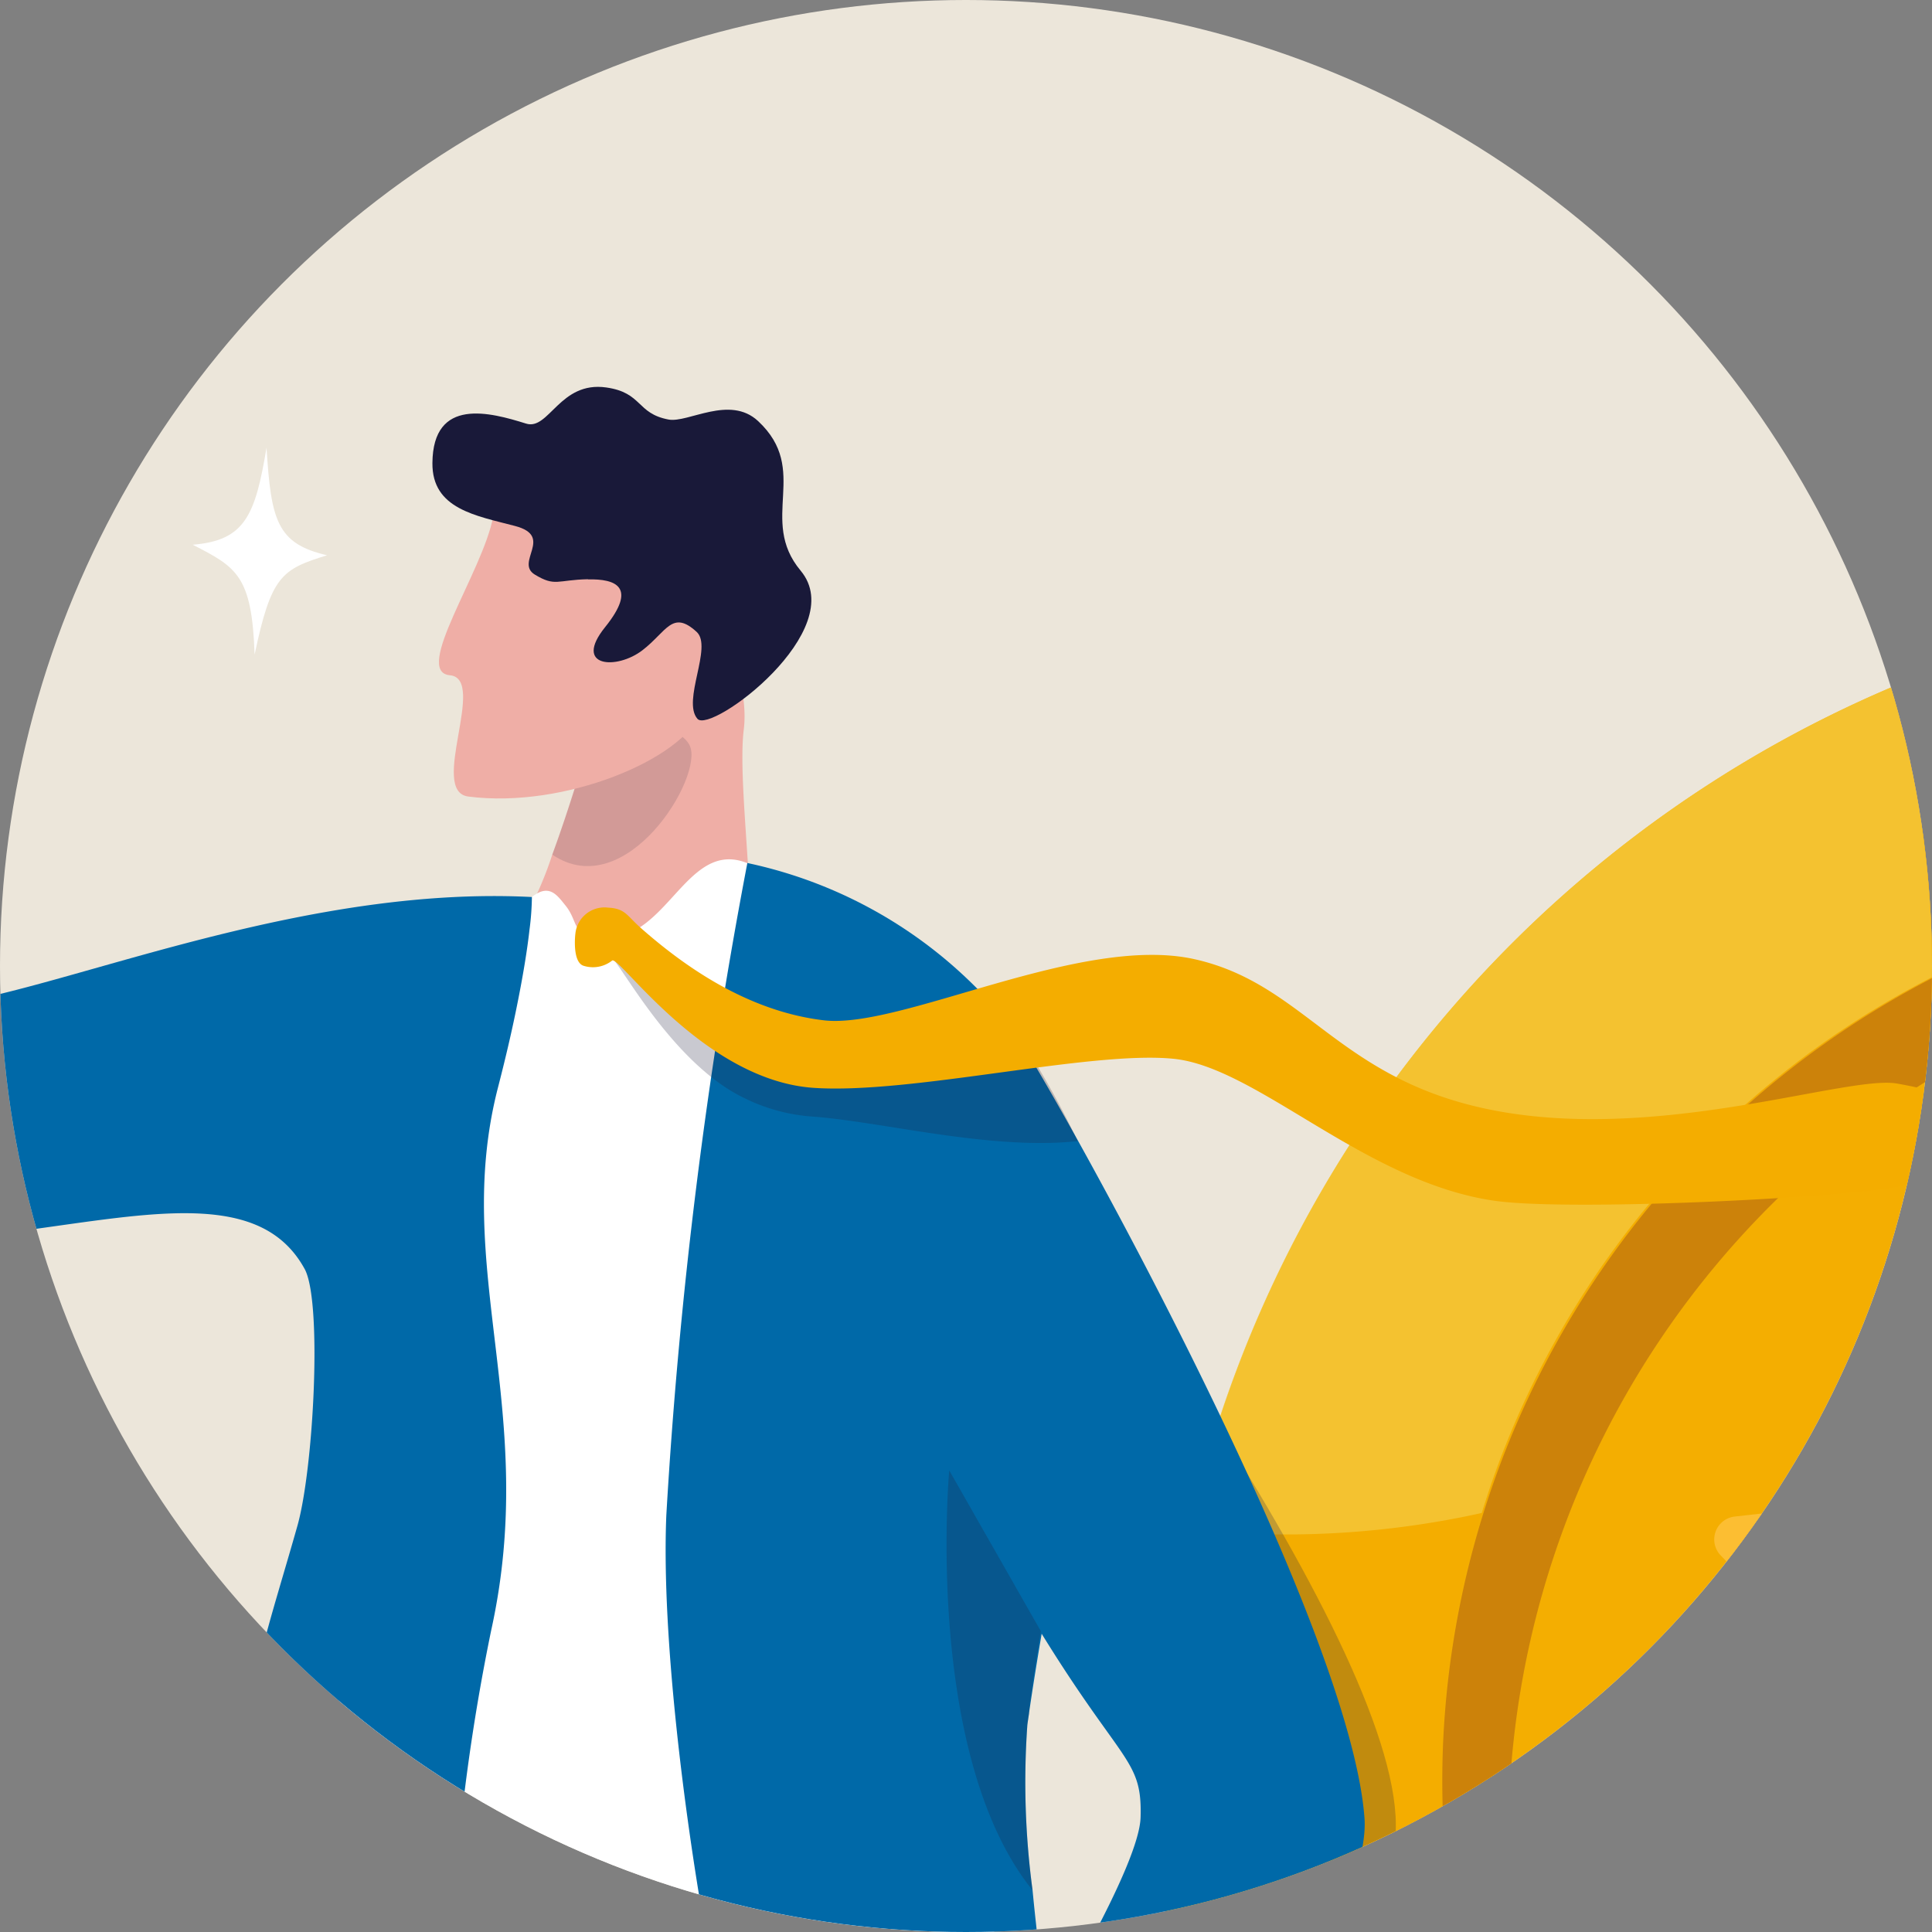 <svg xmlns="http://www.w3.org/2000/svg" xmlns:xlink="http://www.w3.org/1999/xlink" width="93" height="93" viewBox="0 0 93 93">
  <rect x="0" y="0" width="93" height="93" fill="#808080" stroke="none"/>
  <defs>
    <clipPath id="clip-path">
      <circle id="Ellipse_16" data-name="Ellipse 16" cx="46.5" cy="46.5" r="46.5" transform="translate(6699 6972)" fill="#fff" stroke="#707070" stroke-width="1"/>
    </clipPath>
    <clipPath id="clip-path-2">
      <rect id="Rectangle_835" data-name="Rectangle 835" width="460" height="185" transform="translate(228 869)" fill="#ece6da"/>
    </clipPath>
    <clipPath id="clip-path-3">
      <rect id="Rectangle_834" data-name="Rectangle 834" width="340.829" height="265.655" fill="none"/>
    </clipPath>
    <clipPath id="clip-path-5">
      <rect id="Rectangle_810" data-name="Rectangle 810" width="27.835" height="12.387" fill="none"/>
    </clipPath>
    <clipPath id="clip-path-6">
      <rect id="Rectangle_811" data-name="Rectangle 811" width="29.337" height="15.19" fill="none"/>
    </clipPath>
    <clipPath id="clip-path-7">
      <rect id="Rectangle_812" data-name="Rectangle 812" width="45.583" height="44.345" fill="none"/>
    </clipPath>
    <clipPath id="clip-path-8">
      <rect id="Rectangle_813" data-name="Rectangle 813" width="86.565" height="84.687" fill="none"/>
    </clipPath>
    <clipPath id="clip-path-9">
      <rect id="Rectangle_814" data-name="Rectangle 814" width="36.551" height="12.106" fill="none"/>
    </clipPath>
    <clipPath id="clip-path-10">
      <rect id="Rectangle_815" data-name="Rectangle 815" width="75.856" height="73.986" fill="none"/>
    </clipPath>
    <clipPath id="clip-path-11">
      <rect id="Rectangle_816" data-name="Rectangle 816" width="9.571" height="20.41" fill="none"/>
    </clipPath>
    <clipPath id="clip-path-12">
      <rect id="Rectangle_817" data-name="Rectangle 817" width="340.829" height="7.745" fill="none"/>
    </clipPath>
    <clipPath id="clip-path-13">
      <rect id="Rectangle_818" data-name="Rectangle 818" width="38.34" height="14.693" fill="none"/>
    </clipPath>
    <clipPath id="clip-path-14">
      <rect id="Rectangle_819" data-name="Rectangle 819" width="10.251" height="37.644" fill="none"/>
    </clipPath>
    <clipPath id="clip-path-15">
      <rect id="Rectangle_820" data-name="Rectangle 820" width="6.702" height="7.037" fill="none"/>
    </clipPath>
    <clipPath id="clip-path-16">
      <rect id="Rectangle_821" data-name="Rectangle 821" width="0.096" height="0.077" fill="none"/>
    </clipPath>
    <clipPath id="clip-path-17">
      <rect id="Rectangle_822" data-name="Rectangle 822" width="3.697" height="13.502" fill="none"/>
    </clipPath>
    <clipPath id="clip-path-18">
      <rect id="Rectangle_823" data-name="Rectangle 823" width="15.258" height="11.499" fill="none"/>
    </clipPath>
    <clipPath id="clip-path-19">
      <rect id="Rectangle_824" data-name="Rectangle 824" width="4.546" height="20.215" fill="none"/>
    </clipPath>
    <clipPath id="clip-path-20">
      <rect id="Rectangle_825" data-name="Rectangle 825" width="10.42" height="19.38" fill="none"/>
    </clipPath>
    <clipPath id="clip-path-21">
      <rect id="Rectangle_826" data-name="Rectangle 826" width="23.286" height="10.521" fill="none"/>
    </clipPath>
    <clipPath id="clip-path-22">
      <rect id="Rectangle_827" data-name="Rectangle 827" width="14.542" height="34.654" fill="none"/>
    </clipPath>
    <clipPath id="clip-path-23">
      <rect id="Rectangle_828" data-name="Rectangle 828" width="21.148" height="16.195" fill="none"/>
    </clipPath>
    <clipPath id="clip-path-24">
      <path id="Path_1130" data-name="Path 1130" d="M1216.221,727.7a.55.55,0,0,0-.159.816,7.485,7.485,0,0,1,1.2,2.02l1.887,1.137,2.031-.748-1-1.5s-2.184-1.78-3.586-1.78a1.3,1.3,0,0,0-.373.05" transform="translate(-1215.946 -727.647)" fill="none"/>
    </clipPath>
    <linearGradient id="linear-gradient" x1="-34.936" y1="26.713" x2="-34.907" y2="26.713" gradientUnits="objectBoundingBox">
      <stop offset="0" stop-color="#efaea6"/>
      <stop offset="0.142" stop-color="#edafa6"/>
      <stop offset="0.166" stop-color="#ebb1a7"/>
      <stop offset="0.244" stop-color="#e4a19a"/>
      <stop offset="0.297" stop-color="#df9490"/>
      <stop offset="1" stop-color="#df9490"/>
    </linearGradient>
    <clipPath id="clip-path-26">
      <rect id="Rectangle_831" data-name="Rectangle 831" width="6.767" height="15.802" fill="none"/>
    </clipPath>
    <clipPath id="clip-path-27">
      <rect id="Rectangle_832" data-name="Rectangle 832" width="14.254" height="6.556" fill="none"/>
    </clipPath>
  </defs>
  <g id="Mask_Group_16" data-name="Mask Group 16" transform="translate(-6699 -6972)" clip-path="url(#clip-path)">
    <g id="Group_1197" data-name="Group 1197" transform="translate(6353 6057)">
      <rect id="Rectangle_809" data-name="Rectangle 809" width="460" height="185" transform="translate(228 869)" fill="#ece6da"/>
      <g id="Mask_Group_15" data-name="Mask Group 15" clip-path="url(#clip-path-2)">
        <g id="Group_1196" data-name="Group 1196" transform="translate(299 881.806)">
          <g id="Group_1195" data-name="Group 1195" clip-path="url(#clip-path-3)">
            <g id="Group_1184" data-name="Group 1184" transform="translate(0 0)">
              <g id="Group_1183" data-name="Group 1183" clip-path="url(#clip-path-3)">
                <path id="Path_1071" data-name="Path 1071" d="M728.813,439.045a50.207,50.207,0,1,1-48.565-51.8,50.207,50.207,0,0,1,48.565,51.8" transform="translate(-517.619 -318.945)" fill="#f4ad00"/>
                <path id="Path_1072" data-name="Path 1072" d="M630.107,961.774q-.13.664-.319,1.407c-3.98,15.573-27.324,55.687-33.571,57.2-2.413.586-3.453-.432-4.151-2.1-.433-1.031-.734-2.309-1.148-3.611-.707-2.218-1.743-4.5-4.311-5.747-1.675-.81-6.312-.7-10.575-.76a47.122,47.122,0,0,1-5.091-.279h0c-2.644-.345-4.115-1.116-2.688-2.882,3.771-4.667,24.769-31.684,34.219-48.661,1.01-1.814,1.887-3.513,2.6-5.059,0,0,27.837-3.9,25.039,10.493" transform="translate(-467.595 -783.148)" fill="#c62020"/>
                <path id="Path_1073" data-name="Path 1073" d="M626.568,971.339c-.484,2.331-7.8,15.174-15.059,26.424-5.965,9.25-13.889,20.639-20.32,26.756a47.018,47.018,0,0,1-5.092-.279c4.97-3.662,12.8-13.582,22.19-28.123,8.361-12.952,14.347-24,14.689-25.461Z" transform="translate(-482.754 -799.504)" fill="#fff"/>
                <path id="Path_1074" data-name="Path 1074" d="M735.431,996.6c-1.267,3.937-6.648,16.108-14.178,29.725-10.12,18.3-16.741,25.822-20.707,28.855-.433-1.031-.733-2.31-1.148-3.612,4.818-4.3,11.317-13.655,18.6-26.817,7.1-12.846,12.654-25.187,13.931-29.156Z" transform="translate(-576.077 -820.05)" fill="#fff"/>
                <path id="Path_1075" data-name="Path 1075" d="M989.548,989.1h0a47.253,47.253,0,0,1-5.084.4c-4.26.165-8.9.161-10.555,1.01-2.538,1.3-3.52,3.612-4.173,5.846-.384,1.312-.655,2.6-1.063,3.638-.658,1.686-1.675,2.728-4.1,2.2-5.979-1.3-28.274-37.2-34.154-54a33.518,33.518,0,0,1-1.114-3.793c-3.139-14.326,24.782-11.082,24.782-11.082,1.1,2.255,2.578,4.839,4.31,7.626,10.414,16.761,30.087,40.864,33.77,45.209,1.468,1.731.016,2.536-2.619,2.945" transform="translate(-765.242 -768.495)" fill="#c62020"/>
                <path id="Path_1076" data-name="Path 1076" d="M1035.551,953.048c.539,2.319,8.158,14.985,15.68,26.061,6.183,9.106,14.373,20.3,20.947,26.267a47.045,47.045,0,0,0,5.084-.4c-5.055-3.543-13.12-13.275-22.85-27.59-8.665-12.751-14.911-23.657-15.287-25.106Z" transform="translate(-852.957 -784.368)" fill="#fff"/>
                <path id="Path_1077" data-name="Path 1077" d="M948.072,980.4c1.36,3.906,7.027,15.946,14.877,29.382,10.551,18.059,17.347,25.419,21.384,28.357.408-1.041.678-2.327,1.062-3.638-4.919-4.186-11.637-13.383-19.225-26.369-7.4-12.674-13.246-24.88-14.617-28.818Z" transform="translate(-780.903 -806.635)" fill="#fff"/>
                <g id="Group_1128" data-name="Group 1128" transform="translate(134.874 167.65)" opacity="0.24">
                  <g id="Group_1127" data-name="Group 1127">
                    <g id="Group_1126" data-name="Group 1126" clip-path="url(#clip-path-5)">
                      <path id="Path_1078" data-name="Path 1078" d="M792.554,961.774q-.13.664-.32,1.407a32.671,32.671,0,0,1-4.059-.224c-1.143-.124-2.394-.3-3.716-.517a81.508,81.508,0,0,1-12.551-3.128c-1.168-.4-2.309-.826-3.405-1.281a39.556,39.556,0,0,1-3.586-1.69c1.01-1.814,1.887-3.513,2.6-5.059,0,0,27.838-3.9,25.039,10.493" transform="translate(-764.917 -950.798)" fill="#191930"/>
                    </g>
                  </g>
                </g>
                <g id="Group_1131" data-name="Group 1131" transform="translate(163.816 164.513)" opacity="0.24">
                  <g id="Group_1130" data-name="Group 1130">
                    <g id="Group_1129" data-name="Group 1129" clip-path="url(#clip-path-6)">
                      <path id="Path_1079" data-name="Path 1079" d="M958.4,940.948c-1.125.452-2.432.917-3.862,1.382-1.115.365-2.305.729-3.542,1.09-4.1,1.2-8.71,2.34-12.774,3.241-1.279.284-2.5.542-3.641.772-1.582.318-3,.577-4.16.763a33.518,33.518,0,0,1-1.114-3.793c-3.139-14.326,24.782-11.082,24.782-11.082,1.1,2.255,2.578,4.839,4.31,7.626" transform="translate(-929.059 -933.007)" fill="#191930"/>
                    </g>
                  </g>
                </g>
                <path id="Path_1080" data-name="Path 1080" d="M642.665,349.9a58.023,58.023,0,0,0-12.731.988q-2.366.449-4.662,1.09a57.876,57.876,0,0,0,27.512,112.372,57.23,57.23,0,0,0,9.231-2.774A57.869,57.869,0,0,0,642.665,349.9m-37.319,83.22-.011-.014a43.1,43.1,0,0,1-8.245-19.273c0-.026-.007-.052-.012-.078a43.637,43.637,0,0,1,1.383-19.54c.044-.144.088-.287.135-.43q.081-.251.163-.5a.006.006,0,0,0,0,0c.049-.146.1-.292.148-.438.02-.058.04-.116.061-.173.046-.132.092-.265.139-.4.061-.166.121-.332.184-.5.113-.307.233-.612.354-.915.023-.06.047-.119.072-.177.042-.106.086-.213.129-.318.017-.04.034-.079.05-.119.055-.13.11-.26.166-.388.076-.178.153-.355.233-.531.071-.159.142-.318.216-.477.085-.186.173-.371.262-.557.063-.131.127-.262.191-.395a0,0,0,0,0,0,0c.077-.158.156-.315.235-.471s.158-.311.24-.467c.159-.3.321-.606.486-.905.026-.048.053-.1.08-.144.147-.263.3-.525.448-.785q.134-.231.273-.458c.083-.138.166-.276.251-.413l.015-.025q.138-.222.277-.442c.094-.148.188-.294.283-.439s.191-.292.288-.437.184-.273.277-.409q.4-.585.822-1.155c.063-.086.126-.171.19-.256q.267-.359.543-.713c.106-.137.214-.273.322-.408.083-.1.167-.208.252-.311.019-.024.039-.048.059-.071.045-.056.089-.11.135-.164.091-.112.184-.222.277-.333s.181-.214.273-.321q.169-.2.341-.392c.089-.1.178-.2.268-.3.046-.053.092-.1.141-.156q.437-.485.893-.955c.06-.062.12-.126.181-.188l.03-.031c.086-.089.174-.178.261-.266s.152-.151.227-.226c.061-.061.123-.121.184-.182s.152-.148.227-.221l.188-.181q.48-.459.974-.9c.074-.068.15-.134.225-.2.18-.16.364-.319.546-.476l.166-.141q.17-.145.345-.289c.1-.087.207-.172.313-.257l.343-.277c.079-.062.156-.125.235-.185.109-.087.219-.172.33-.258.13-.1.259-.2.39-.3.1-.076.2-.153.305-.228.34-.252.685-.5,1.033-.741.118-.082.234-.162.352-.242s.256-.175.384-.26l.349-.23c.07-.045.139-.091.21-.136.365-.236.736-.466,1.109-.69.092-.056.182-.11.275-.164s.183-.109.275-.161c.063-.038.128-.075.193-.111.119-.069.239-.139.36-.205s.266-.149.4-.223.293-.16.441-.239a.1.1,0,0,0,.018-.01c.148-.079.3-.156.446-.234.13-.067.259-.134.388-.2.1-.049.19-.1.287-.143q.289-.145.579-.283l.273-.129c.3-.142.6-.28.9-.412q.206-.092.413-.18.4-.172.8-.333l.252-.1.3-.117.277-.107c.209-.08.418-.158.629-.234l.3-.11c.1-.036.2-.071.3-.107l.306-.1q.7-.238,1.409-.449l-.4.125q-.405.126-.805.261l-.4.137-.4.142-.392.141-.008,0c-.211.079-.423.158-.633.24q-1.056.406-2.083.869l-.381.173a42.823,42.823,0,0,0-4.773,2.575l-.353.222c-.117.074-.234.15-.35.226-.232.151-.462.3-.692.46-.114.078-.23.156-.343.235q-.341.238-.679.48c-.112.081-.224.162-.335.244q-.335.246-.664.5c-.109.083-.216.167-.324.251s-.22.172-.33.26-.215.173-.323.26q-1.043.847-2.031,1.76-.111.1-.223.206l-.237.225c-.1.095-.2.191-.3.287s-.188.182-.282.274l-.03.029-.253.253-.041.042q-.138.139-.275.28c-.1.1-.193.2-.288.3l-.223.234c-.035.037-.07.074-.1.112l-.241.26c-.139.15-.278.3-.414.456-.077.086-.155.173-.231.26-.062.07-.124.14-.185.212s-.15.172-.224.259c-.056.065-.113.131-.168.2-.086.1-.17.2-.255.3q-.164.194-.322.392l-.22.274c-.065.08-.128.161-.191.242s-.115.145-.171.219-.126.161-.186.242c-.075.1-.148.194-.221.292s-.142.188-.211.283c-.106.142-.21.287-.313.431-.073.1-.145.2-.216.3-.043.06-.085.119-.127.18q-.359.513-.7,1.038c-.072.109-.144.219-.214.33-.09.138-.178.278-.265.417-.053.085-.107.172-.159.258q-.695,1.127-1.321,2.3c-.049.092-.1.184-.147.278-.058.11-.115.22-.172.331q-.71,1.381-1.321,2.821c-.039.091-.078.184-.116.275-.134.323-.266.647-.391.974-.039.1-.079.2-.117.3-.018.047-.036.095-.053.142-.034.09-.068.181-.1.271s-.069.189-.1.284c-.048.133-.1.267-.142.4q-.289.832-.546,1.678c-.028.1-.057.19-.085.286s-.057.192-.084.289-.057.2-.085.3-.056.2-.083.3c-.037.138-.074.276-.11.414q-.21.807-.39,1.625c-.024.105-.047.21-.068.315-.016.073-.032.146-.045.219-.025.121-.051.243-.074.365-.022.105-.042.212-.062.318s-.04.215-.059.323-.041.23-.062.346q-.073.418-.136.839c-.019.125-.037.25-.055.375-.007.044-.013.088-.019.132-.031.218-.06.436-.088.655-.038.313-.074.627-.107.942-.013.126-.025.253-.037.379L597,402.7c-.01.108-.019.216-.028.323-.005.055-.009.11-.014.164-.008.095-.015.188-.022.283,0,.037-.006.074-.008.112-.008.1-.014.2-.021.3s-.012.2-.017.3-.014.223-.019.336c-.008.134-.013.268-.019.4s-.011.269-.015.4q-.018.565-.022,1.127v0c0,.113,0,.223,0,.335,0,.278,0,.554.007.83,0,.106.006.211.009.317,0,.086,0,.171.008.256,0,.121.008.243.014.364,0,.053,0,.106.006.159q.01.234.025.468c0,.028,0,.055,0,.084.008.14.017.282.027.422,0,.061.008.122.012.182.007.1.014.194.023.292s.017.218.027.327.016.193.027.291q.007.091.018.183c.011.123.024.247.037.37.008.073.016.144.025.215.013.128.028.256.044.383l.019.153c.012.105.026.21.041.314s.026.2.04.3.03.216.047.324c.008.059.017.118.026.176.016.107.033.213.05.319.018.122.038.245.06.367.008.054.017.108.027.162.017.107.036.212.056.319s.033.188.051.284c.008.042.016.084.024.125.027.147.056.292.085.437s.064.316.1.473c.022.1.044.206.068.309s.039.184.061.277q.238,1.052.53,2.087.048.174.1.349t.094.325c.045.152.092.3.139.455.012.039.025.079.037.118q.055.178.114.356c.03.1.062.191.094.286.039.119.078.236.12.354q.085.252.175.5t.189.519a.133.133,0,0,0,.007.021q.079.216.162.431l.056.146c.056.147.115.295.173.441,0,.006.005.013.007.019q.092.23.187.459c.012.03.024.059.038.089.061.149.124.3.187.443.006.015.013.03.02.045.06.141.121.28.183.42l.051.112c.059.133.119.266.18.4.015.033.029.066.045.1.055.119.111.237.167.355.023.05.046.1.071.15.075.156.15.312.226.467s.165.331.249.5c.07.139.141.277.214.414.118.226.239.452.362.676.068.125.138.25.207.375q.719,1.286,1.523,2.517l.156.237c.059.09.119.179.18.268.031.047.063.094.095.141.066.1.133.2.2.292.038.054.075.109.115.164q.121.175.246.349c.005.008.011.016.017.024.073.1.149.208.224.312.062.084.122.168.185.251.079.109.16.217.242.325s.163.218.247.325.154.2.232.3c.1.124.192.245.291.367.08.1.163.2.246.3s.148.182.223.272c.028.035.056.07.087.1.088.107.177.213.267.319.007.007.012.015.02.022q.157.186.316.369.692.8,1.424,1.558.392.407.791.8.189.187.381.372-.523-.618-1.026-1.257c-.063-.081-.127-.162-.19-.244q-.132-.168-.261-.34c-.132-.173-.262-.348-.392-.524l-.208-.286a.155.155,0,0,1-.013-.018q-.139-.193-.275-.386c-.065-.091-.13-.184-.193-.276-.047-.067-.094-.135-.139-.2-.073-.106-.144-.212-.217-.318s-.145-.216-.216-.325l-.071-.107c-.082-.124-.163-.251-.243-.377s-.171-.266-.252-.4-.175-.281-.261-.421-.168-.277-.25-.415q-.249-.416-.485-.839c-.063-.113-.126-.224-.188-.337s-.141-.256-.21-.386c-.118-.219-.234-.439-.348-.66-.052-.1-.1-.2-.153-.3-.06-.118-.119-.236-.177-.354-.038-.076-.076-.153-.112-.228-.06-.124-.121-.248-.179-.372-.052-.108-.1-.217-.153-.325q-.125-.267-.245-.535c-.06-.133-.119-.266-.178-.4q-.389-.894-.741-1.808c-.026-.069-.052-.137-.077-.206-.056-.15-.112-.3-.167-.45-.043-.121-.088-.242-.13-.364l-.084-.238c-.031-.088-.061-.177-.091-.265q-.175-.512-.336-1.03c-.042-.132-.082-.264-.123-.4q-.052-.174-.1-.352c-.045-.154-.089-.306-.132-.46-.032-.114-.064-.229-.1-.343l-.057-.215c-.035-.132-.069-.265-.1-.4-.038-.149-.076-.3-.112-.448,0-.015-.008-.031-.011-.047-.039-.156-.076-.313-.111-.47s-.072-.313-.106-.469c0-.007,0-.014-.005-.022-.035-.16-.07-.321-.1-.482-.029-.137-.057-.275-.083-.412q-.058-.293-.111-.586c-.029-.159-.056-.317-.084-.476s-.052-.311-.077-.466l-.006-.035q-.028-.174-.053-.347-.047-.32-.091-.642c-.021-.156-.041-.313-.061-.47-.011-.089-.021-.178-.031-.267s-.025-.21-.036-.315c0-.015,0-.028,0-.042-.033-.3-.062-.6-.087-.9q-.046-.526-.079-1.056-.031-.5-.05-1a.034.034,0,0,0,0-.011q-.019-.505-.027-1.013t0-1.019q.005-.526.021-1.055a43.029,43.029,0,0,1,72.882-29.583q-.215-.254-.435-.5c-.146-.167-.293-.332-.442-.5s-.3-.329-.449-.491c-.084-.091-.169-.18-.254-.269s-.172-.184-.26-.274a.283.283,0,0,0-.025-.026c-.143-.149-.287-.3-.433-.443-.044-.046-.088-.09-.133-.133-.124-.125-.248-.247-.374-.37-.019-.018-.037-.036-.056-.053q-.194-.191-.391-.376c-.067-.064-.134-.127-.2-.189-.11-.1-.22-.206-.331-.307-.044-.04-.088-.081-.133-.119q-.168-.154-.339-.305c-.073-.064-.145-.129-.217-.191-.1-.091-.2-.18-.307-.267-.058-.051-.117-.1-.177-.151-.123-.105-.246-.21-.37-.312-.039-.034-.079-.067-.119-.1-.129-.108-.257-.212-.387-.317q-.1-.079-.195-.155-.155-.127-.313-.247c-.084-.067-.168-.133-.253-.2s-.183-.141-.274-.21-.191-.145-.288-.216q-.117-.088-.235-.173c-.1-.076-.2-.15-.307-.223-.132-.1-.266-.191-.4-.286q-.273-.191-.55-.38c-.06-.041-.12-.082-.18-.122q-.545-.366-1.1-.718l-.192-.12q-.627-.391-1.269-.76l-.219-.126q-.452-.257-.912-.5l-.306-.163c-.205-.108-.411-.214-.618-.318s-.415-.208-.624-.309l-.306-.147q-.319-.151-.641-.3c-.212-.1-.425-.191-.639-.285l-.321-.138c-.108-.047-.215-.092-.323-.136l-.344-.142q-.314-.127-.632-.251a43.321,43.321,0,0,1,18.636,13.861q-.529-.547-1.077-1.076a42.883,42.883,0,0,1,9.57,20.411A43.334,43.334,0,0,1,646.8,449.69a43.061,43.061,0,0,1-5.63.5q-1.208.029-2.431-.011a42.9,42.9,0,0,1-28.49-12.039q.91,1.074,1.89,2.087a43.49,43.49,0,0,1-6.792-7.109" transform="translate(-480.156 -288.179)" fill="#f4ad00"/>
                <g id="Group_1134" data-name="Group 1134" transform="translate(104.196 62.71)" opacity="0.78">
                  <g id="Group_1133" data-name="Group 1133">
                    <g id="Group_1132" data-name="Group 1132" clip-path="url(#clip-path-7)">
                      <path id="Path_1081" data-name="Path 1081" d="M636.515,355.647a103.448,103.448,0,0,1-3.964,15.064l-.306.1q-.153.052-.3.107c-.1.037-.2.072-.3.11q-.316.114-.629.234l-.276.107c-.1.039-.2.077-.3.118l-.252.1q-.4.162-.8.334l-.413.18c-.3.133-.605.27-.9.412l-.273.129c-.194.092-.386.186-.579.282-.1.047-.191.095-.286.143-.13.065-.259.131-.388.2-.149.078-.3.156-.446.235l-.018.009-.441.239c-.134.073-.267.147-.4.222s-.24.136-.36.206l-.193.111q-.138.079-.275.162c-.092.054-.183.109-.274.163q-.56.336-1.11.69l-.209.136c-.117.076-.233.153-.349.23s-.258.172-.385.259-.235.161-.351.242q-.523.363-1.034.741l-.305.228c-.13.1-.26.2-.389.3-.111.086-.221.171-.331.258l-.234.186q-.173.138-.343.277c-.105.085-.21.172-.313.257s-.23.193-.345.29l-.165.141c-.183.157-.366.316-.546.476l-.226.2q-.494.443-.973.9l-.188.181c-.076.073-.152.147-.227.221l-.184.182-.227.227c-.087.088-.175.177-.261.266-.01.01-.02.02-.03.031l-.181.188q-.454.471-.893.955l-.14.156q-.135.15-.268.3c-.115.131-.229.261-.341.392q-.138.16-.273.321t-.277.333c-.046.054-.091.109-.136.164-.02.023-.039.048-.058.072q-.128.156-.252.312c-.108.135-.216.271-.322.408-.184.235-.366.473-.544.713-.063.084-.127.17-.19.256q-.42.571-.822,1.156c-.093.135-.186.272-.277.408s-.194.289-.288.436-.19.292-.283.439-.186.294-.277.442l-.016.025c-.085.137-.168.275-.251.412s-.183.3-.273.458q-.229.39-.449.785c-.027.048-.054.1-.08.144q-.249.449-.486.906-.122.232-.24.467c-.08.156-.159.314-.235.47,0,0,0,0,0,0-.065.131-.128.263-.191.394q-.133.278-.262.557c-.074.158-.146.317-.217.477q-.119.264-.232.53-.085.194-.166.389c-.016.039-.033.079-.05.119-.044.106-.088.211-.13.318q-.037.087-.071.177-.184.454-.355.915-.093.248-.183.5c-.048.131-.094.263-.14.395-.021.057-.041.115-.06.173-.05.145-.1.291-.148.437,0,0,0,0,0,0q-.083.251-.162.5c-.047.143-.091.286-.136.43a43.662,43.662,0,0,1-14.109.786,57.943,57.943,0,0,1,40.919-43.021q2.3-.639,4.663-1.091" transform="translate(-590.932 -355.648)" fill="#f4c83d"/>
                    </g>
                  </g>
                </g>
                <g id="Group_1137" data-name="Group 1137" transform="translate(116.394 77.326)" opacity="0.02">
                  <g id="Group_1136" data-name="Group 1136">
                    <g id="Group_1135" data-name="Group 1135" clip-path="url(#clip-path-8)">
                      <path id="Path_1082" data-name="Path 1082" d="M746.654,481.393a42.921,42.921,0,0,1-41.922,41.833L697,521.2l-2.121.756a4.628,4.628,0,0,0,.477.477,42.866,42.866,0,0,1-21.542-11.254q.91,1.074,1.89,2.087a43.335,43.335,0,0,1-15.048-26.4c0-.026-.007-.052-.012-.078a43.639,43.639,0,0,1,1.383-19.54c.044-.144.088-.287.134-.43q.081-.252.163-.5a.006.006,0,0,0,0,0c.049-.146.1-.291.148-.438.02-.058.04-.116.061-.173.046-.132.092-.265.139-.395.061-.166.121-.333.184-.5.114-.307.233-.612.355-.915.023-.06.047-.119.072-.177q.063-.159.129-.317c.017-.04.034-.079.05-.119.055-.13.11-.261.166-.389.076-.178.152-.355.233-.531.07-.159.142-.318.216-.477.085-.186.173-.371.262-.557.063-.131.127-.262.191-.394a0,0,0,0,0,0,0c.077-.158.156-.316.236-.471s.158-.311.24-.467c.159-.3.321-.606.486-.905.026-.048.053-.1.08-.144.147-.263.3-.525.449-.785q.134-.231.273-.458c.084-.138.166-.276.251-.413,0-.009.011-.017.016-.026q.137-.222.277-.441c.094-.148.188-.294.283-.439s.191-.292.288-.436.184-.273.277-.409q.4-.584.822-1.155c.063-.086.126-.171.19-.256q.267-.359.543-.713c.106-.136.214-.273.323-.408q.125-.157.252-.311c.019-.024.039-.048.059-.071.045-.056.089-.11.135-.164.092-.112.184-.222.277-.333s.181-.214.273-.321q.169-.2.341-.392c.089-.1.178-.2.268-.3.046-.053.092-.1.141-.156q.437-.485.893-.955l.181-.188.03-.031c.086-.089.174-.178.261-.266s.151-.151.227-.226c.061-.061.122-.121.184-.183s.151-.148.227-.221l.188-.181q.481-.459.974-.9l.225-.2c.18-.16.364-.319.546-.476l.166-.141c.114-.1.229-.194.345-.289s.208-.172.313-.257l.343-.277c.079-.062.156-.125.235-.185q.163-.13.33-.258.194-.149.39-.3c.1-.076.2-.152.305-.228.34-.252.685-.5,1.033-.741.118-.082.234-.162.352-.242s.256-.174.384-.26l.349-.23c.07-.045.139-.091.21-.135.365-.237.736-.466,1.109-.69.092-.056.182-.11.275-.164s.183-.109.275-.162c.063-.037.128-.075.193-.111.12-.069.239-.139.36-.205s.266-.15.4-.223.293-.16.441-.239a.09.09,0,0,0,.018-.01c.148-.079.3-.156.445-.234.13-.067.259-.134.388-.2.1-.049.19-.1.287-.143q.289-.145.579-.283l.273-.129c.3-.142.6-.28.9-.412.137-.061.275-.121.413-.18q.4-.172.8-.333c.083-.035.167-.069.252-.1l.3-.117.277-.107c.209-.08.418-.158.629-.234.1-.037.2-.072.3-.11s.2-.071.3-.106l.306-.1q.7-.238,1.409-.449c-.136.041-.27.083-.4.125q-.405.126-.805.261l-.4.137a43.156,43.156,0,0,0-21.122,15.91c-.04.055-.08.112-.119.169a43.043,43.043,0,0,0,4.266,54.391q.575.6,1.172,1.175a43.039,43.039,0,0,1-7.379-12.451c-.025-.065-.049-.13-.073-.194a42.848,42.848,0,0,1-2.752-15.507q0-.526.022-1.054a43.029,43.029,0,0,1,72.882-29.583A43.073,43.073,0,0,0,718.951,439.6a43.324,43.324,0,0,1,18.636,13.861q-.529-.547-1.077-1.076a42.883,42.883,0,0,1,9.571,20.411,43.534,43.534,0,0,1,.573,8.6" transform="translate(-660.112 -438.539)" fill="#f4c83d"/>
                    </g>
                  </g>
                </g>
                <g id="Group_1140" data-name="Group 1140" transform="translate(130.093 149.963)" opacity="0.19">
                  <g id="Group_1139" data-name="Group 1139">
                    <g id="Group_1138" data-name="Group 1138" clip-path="url(#clip-path-9)">
                      <path id="Path_1083" data-name="Path 1083" d="M774.351,862.04a43.243,43.243,0,0,1-5.509.534q-1.415.048-2.85,0a43.626,43.626,0,0,1-6.494-.7,43.086,43.086,0,0,1-19.808-9.3q-.98-1.012-1.89-2.087a42.9,42.9,0,0,0,28.49,12.039q1.223.039,2.431.011a43.09,43.09,0,0,0,5.63-.5" transform="translate(-737.8 -850.492)" fill="#d39333"/>
                    </g>
                  </g>
                </g>
                <g id="Group_1143" data-name="Group 1143" transform="translate(116.654 75.506)" opacity="0.19">
                  <g id="Group_1142" data-name="Group 1142">
                    <g id="Group_1141" data-name="Group 1141" clip-path="url(#clip-path-10)">
                      <path id="Path_1084" data-name="Path 1084" d="M737.441,443.413a43.029,43.029,0,0,0-62.7,58.79,43.04,43.04,0,0,1,17.822-72.288q.255-.074.512-.145a43.547,43.547,0,0,1,25.224.657c.139.046.277.093.414.141l.266.093c.177.062.354.124.53.19a43.061,43.061,0,0,1,17.934,12.562" transform="translate(-661.585 -428.217)" fill="#d39333"/>
                    </g>
                  </g>
                </g>
                <g id="Group_1146" data-name="Group 1146" transform="translate(192.792 91.174)" opacity="0.19">
                  <g id="Group_1145" data-name="Group 1145">
                    <g id="Group_1144" data-name="Group 1144" clip-path="url(#clip-path-11)">
                      <path id="Path_1085" data-name="Path 1085" d="M1102.962,537.486a42.886,42.886,0,0,0-9.57-20.41q.547.529,1.077,1.076a43.123,43.123,0,0,1,8.493,19.333" transform="translate(-1093.392 -517.076)" fill="#d39333"/>
                    </g>
                  </g>
                </g>
                <path id="Path_1086" data-name="Path 1086" d="M736.388,443.358a43.029,43.029,0,0,0-72.883,29.584,44.394,44.394,0,0,0,10.381,29.737c-9.113-8.007-13.963-19.913-13.556-32.566A43.652,43.652,0,0,1,691.51,429.86q.255-.074.512-.145a43.282,43.282,0,0,1,25.224.657c.139.046.277.093.414.141l.266.093q.266.094.53.19a43.061,43.061,0,0,1,17.934,12.562" transform="translate(-543.879 -352.656)" fill="#cc820a"/>
                <path id="Path_1087" data-name="Path 1087" d="M813.632,549.426a42.988,42.988,0,0,1-44.392,41.623q-1.546-.05-3.062-.207A42.871,42.871,0,0,1,739.69,577.95q-.98-1.012-1.89-2.087A42.9,42.9,0,0,0,766.29,587.9q1.222.039,2.431.01a43.021,43.021,0,0,0,31.779-70.84q.548.529,1.077,1.076a42.9,42.9,0,0,1,12.056,31.277" transform="translate(-607.707 -425.9)" fill="#f4c83d"/>
                <path id="Path_1088" data-name="Path 1088" d="M776.066,493.5l8.835,18.94a1.108,1.108,0,0,0,.814.633L803.8,515.6c.9.161,1.6,2.094.919,2.713L791.081,531.6a1.108,1.108,0,0,0-.35.97l2.682,19.354a1.108,1.108,0,0,1-1.645,1.116l-18.49-9.636a1.108,1.108,0,0,0-1.031-.033l-16.419,7.724c-.826.4-2.483-.65-2.3-1.55l4.988-18.011a1.108,1.108,0,0,0-.287-.991l-13.545-14.081a1.108,1.108,0,0,1,.675-1.87l19.416-2.186a1.108,1.108,0,0,0,.853-.579l8.424-18.317a1.129,1.129,0,0,1,2.013,0" transform="translate(-613.122 -405.978)" fill="#cc820a"/>
                <path id="Path_1089" data-name="Path 1089" d="M766.975,486.157l8.079,17.79a1.108,1.108,0,0,0,.814.633l19.235,3.43a1.108,1.108,0,0,1,.553,1.909L781.233,523.1a1.108,1.108,0,0,0-.35.97l2.682,19.354a1.108,1.108,0,0,1-1.645,1.116L764.928,534.9a1.108,1.108,0,0,0-1.031-.033l-17.578,8.531a1.108,1.108,0,0,1-1.569-1.219l3.921-19.141a1.108,1.108,0,0,0-.287-.991l-13.545-14.081a1.108,1.108,0,0,1,.675-1.87l19.416-2.186a1.108,1.108,0,0,0,.854-.579l9.206-17.234a1.108,1.108,0,0,1,1.987.064" transform="translate(-605.011 -399.9)" fill="#fcbe32"/>
                <g id="Group_1149" data-name="Group 1149" transform="translate(0 257.91)" opacity="0.08">
                  <g id="Group_1148" data-name="Group 1148">
                    <g id="Group_1147" data-name="Group 1147" clip-path="url(#clip-path-12)">
                      <path id="Path_1090" data-name="Path 1090" d="M340.829,1464.224c.019,1.846-80.373,4.824-173.028,5.787s-167.782.248-167.8-1.6,75.077-4.123,167.732-5.086,173.078-.949,173.1.9" transform="translate(0 -1462.694)" fill="#32323f"/>
                    </g>
                  </g>
                </g>
                <path id="Path_1091" data-name="Path 1091" d="M1093.525,231.69c-5.647-.893-6.453-3.459-7.5-11.412-.732,7.547-1.666,10.408-7.406,11.269,5.008,2.152,6.768,2.933,7.661,11.655,1.234-8.834,2.333-9.615,7.247-11.512" transform="translate(-888.431 -181.437)" fill="#fff"/>
                <path id="Path_1092" data-name="Path 1092" d="M611.832,943.4c-5.646-.893-6.453-3.458-7.5-11.412-.732,7.547-1.665,10.408-7.406,11.269,5.008,2.152,6.768,2.933,7.661,11.655,1.234-8.834,2.334-9.615,7.247-11.512" transform="translate(-491.672 -767.658)" fill="#fff"/>
                <path id="Path_1093" data-name="Path 1093" d="M381.389,21.7a78.9,78.9,0,0,1-22.43-1.8,5.389,5.389,0,0,1-3.147-1.531,4.085,4.085,0,0,1,.448-5.145,5.948,5.948,0,0,1,4.959-1.541,8.507,8.507,0,0,0,3.388.106c1.366-.422,2.271-1.758,3.187-2.922s2.156-2.314,3.568-2.132c1.058.136,1.892.988,2.833,1.522s2.309.59,2.849-.392C378.2,5.764,376.577,0,382.526,0c8.588,0,7.185,5.8,8.219,7.034,1.567,1.866,4.357,1.455,6.627.824s4.973-1.231,6.724.438c1.519,1.447,1.675,4.1,3.29,5.424,1.719,1.408,4.16.657,6.243.024s4.768-.865,5.977,1.057c1.013,1.611.258,3.95-1.183,5.131a8.825,8.825,0,0,1-5.154,1.586c-11.764.762-22.444-.423-31.88.188" transform="translate(-292.48 0.001)" fill="#fff"/>
                <g id="Group_1152" data-name="Group 1152" transform="translate(288.143 136.343)" opacity="0.85">
                  <g id="Group_1151" data-name="Group 1151">
                    <g id="Group_1150" data-name="Group 1150" clip-path="url(#clip-path-13)">
                      <path id="Path_1094" data-name="Path 1094" d="M1638.566,780.685c-2.693,0-8.227,5.74-.318,6.66s19.755.5,24.548.516c7.824.031,9.765-.353,9.7-4.2-.036-2.223-1.035-3.663-5.16-4.246-4.291-.607-2.1-6.341-7.337-6.167-4.461.148-4.916,7.654-9,5.815s-3.227,3.174-6.213,4.093c-3.281,1.011-3.534-2.475-6.226-2.475" transform="translate(-1634.161 -773.249)" fill="#fff"/>
                    </g>
                  </g>
                </g>
                <g id="Group_1155" data-name="Group 1155" transform="translate(103.94 101.962)" opacity="0.24">
                  <g id="Group_1154" data-name="Group 1154">
                    <g id="Group_1153" data-name="Group 1153" clip-path="url(#clip-path-14)">
                      <path id="Path_1095" data-name="Path 1095" d="M591.238,578.262c5.1,8.092,8.971,15.832,8.444,19.877s-7.916,17.766-7.916,17.766l-2.287-6.333Z" transform="translate(-589.479 -578.262)" fill="#1f1f3b"/>
                    </g>
                  </g>
                </g>
                <path id="Path_1096" data-name="Path 1096" d="M104.03,307.9c-.8-5.3-.58-10.534-1.526-10.9s-.987,3.658-1.868,2.588c-.349-.424-6.875-4.365-8.269-3.526s-1.8,4.2.335,6.217,6.5,2.38,5.771,7.377c-.437,2.983,5.556-1.754,5.556-1.754" transform="translate(-75.13 -243.764)" fill="#efaea6"/>
                <path id="Path_1097" data-name="Path 1097" d="M405.551,352.779c-.371,3.022,1,10.81-.049,13.986l-7.656-.229s-7.426-.326-5.764-1.614c2.219-1.723,1.329-.829,2.332-2.094a17.009,17.009,0,0,0,1.92-4.034c.853-2.317,1.617-4.912,1.976-6.186.141-.5.221-.794.221-.794l.02-.6,4.4-5.858s3.01,4.106,2.6,7.422" transform="translate(-322.749 -284.462)" fill="#efaea6"/>
                <g id="Group_1158" data-name="Group 1158" transform="translate(73.585 67.847)" opacity="0.14">
                  <g id="Group_1157" data-name="Group 1157">
                    <g id="Group_1156" data-name="Group 1156" clip-path="url(#clip-path-15)">
                      <path id="Path_1098" data-name="Path 1098" d="M417.326,391.267c.853-2.317,1.617-4.912,1.976-6.186l1.866-.3s2.323.258,2.778,1.241c.687,1.484-3.065,7.652-6.62,5.245" transform="translate(-417.326 -384.78)" fill="#1f1f3b"/>
                    </g>
                  </g>
                </g>
                <path id="Path_1099" data-name="Path 1099" d="M489.787,1240.7c-2.809-1.147-9.453-4.949-9.453-4.949l3.705-7.616,9.925,5.806.6,6.662Z" transform="translate(-395.639 -1011.584)" fill="#fff"/>
                <path id="Path_1100" data-name="Path 1100" d="M513.267,1258.151c-.809.378.113,2.67,1.078,3.557,2.21,2.028-1.884,10.546-2.44,12.156-.287.831,2.824,4.074,4.83.247,1.735-3.309,7.33-13.89,9.207-17.522a1.869,1.869,0,0,0-.34-2.23c-2.13-1.968-7.891-5.141-8.506-4.176-.42,1.518-.746,6.529-3.83,7.969" transform="translate(-421.628 -1029.596)" fill="#1f1f3b"/>
                <path id="Path_1101" data-name="Path 1101" d="M396.23,1389.18c.046-3.043,1.164-10.637,1.164-10.637l8.416.7-1.789,11.389-5.966,2.985Z" transform="translate(-326.365 -1135.471)" fill="#fff"/>
                <path id="Path_1102" data-name="Path 1102" d="M318.085,1418.854c-.908-.053-.848.8-1.316,2.028-1.072,2.807-11.939,3.373-13.635,3.443-.875.036-2.744,4.129,1.538,4.6,3.7.409,15.561,1.762,19.616,2.185a1.857,1.857,0,0,0,1.943-1.134c1.046-2.71,2.252-10.355,1.132-10.576-1.561.163-5.143-.3-9.279-.547" transform="translate(-248.722 -1168.672)" fill="#1f1f3b"/>
                <path id="Path_1103" data-name="Path 1103" d="M289.8,740.326c-.273,1.346-.6,2.807-.988,4.4-1.468,5.984-5.508,26.279-6.736,39.336-1.22,12.993-6.1,43.138-6.67,47.777-4.178,1.235-6.568.4-12.089-1.491,0,0,2.066-25.114,3.639-47.131,1.277-17.876.8-16.128.287-39.154l0,0c-.05.1-1.123,2.2-2.708,5.451-3.389,6.929-8.993,16.441-9.809,25.849-.393,4.53,34.223,23.864,35.481,24.779s-5.339,11.543-6.565,11.585-44.818-24.909-45.962-32.218c-1.044-6.67,15.721-56.78,19.076-69.47,0,0,35.813-3.239,35.43,8.707a41.954,41.954,0,0,1-.372,4.424c-.253,1.831-.36,3.544-.489,5.421a82.35,82.35,0,0,1-1.522,11.728" transform="translate(-195.729 -584.517)" fill="#3b3b4d"/>
                <g id="Group_1161" data-name="Group 1161" transform="translate(75.285 153.375)" opacity="0.46">
                  <g id="Group_1160" data-name="Group 1160">
                    <g id="Group_1159" data-name="Group 1159" clip-path="url(#clip-path-16)">
                      <path id="Path_1104" data-name="Path 1104" d="M427.063,869.9a.143.143,0,0,0-.007.018.963.963,0,0,1-.089-.077.844.844,0,0,1,.1.059" transform="translate(-426.967 -869.843)" fill="#1f1f3b"/>
                    </g>
                  </g>
                </g>
                <g id="Group_1164" data-name="Group 1164" transform="translate(67.814 153.488)" opacity="0.79">
                  <g id="Group_1163" data-name="Group 1163">
                    <g id="Group_1162" data-name="Group 1162" clip-path="url(#clip-path-17)">
                      <path id="Path_1105" data-name="Path 1105" d="M388.3,876.545l0,0c-.05.1-2.11,4.191-3.695,7.437l3.051-13.5s-.15.812.646,6.062" transform="translate(-384.598 -870.483)" fill="#1f1f3b"/>
                    </g>
                  </g>
                </g>
                <g id="Group_1167" data-name="Group 1167" transform="translate(80.334 140.786)" opacity="0.35">
                  <g id="Group_1166" data-name="Group 1166">
                    <g id="Group_1165" data-name="Group 1165" clip-path="url(#clip-path-18)">
                      <path id="Path_1106" data-name="Path 1106" d="M469.976,809.943c-.281-.1-13.379-4.6-14.376-11.5,0,0,11.567,2.437,15.258,3.3-.211,3.066-.553,6.494-.882,8.2" transform="translate(-455.6 -798.444)" fill="#1f1f3b"/>
                    </g>
                  </g>
                </g>
                <path id="Path_1107" data-name="Path 1107" d="M376.96,423.033c-2.922-1.186-3.826,3.729-6.9,3.592-1.624-.072-1.183-.723-1.853-1.552-.412-.51-.788-1.072-1.62-.411-16.917,13.443-6,53.942-8.247,56.4-1.836,2.008,10.3,8.381,18.528,7.434,11.286-1.3,12.071-13.182,12.031-15.475s-2.391-41.474-2.391-41.474a60.462,60.462,0,0,1-9.548-8.512" transform="translate(-293.985 -348.289)" fill="#fff"/>
                <path id="Path_1108" data-name="Path 1108" d="M168.354,422.175c-.427,2.938-1.083,5.066-2.322,5.939-2.222,1.567-5.034,1.574-7.956-2.281a6.061,6.061,0,0,1-.451-.691c-3.748-6.6,1.534-22.874,2.5-26.889.391-1.619,1.072-3.784,1.708-6.035.786-2.8,1.2-10.8.349-12.361-3.2-5.843-13.6-.126-24.26-1.49-5.479-.7-15.815-26.672-15.884-28.723s7.1-3.54,8.221-2.689c2.022,1.536,8.915,19.224,11.578,20.123,4.415,1.49,17.876-5.817,31.283-5.127a13.012,13.012,0,0,1-.116,1.574c-.1.9-.3,2.2-.669,3.983-.215,1.039-.493,2.241-.849,3.617-2.234,8.683,2,15.578-.326,26.127a98.861,98.861,0,0,0-1.822,13.476c-.342,4.377-.537,8.363-.982,11.448" transform="translate(-100.516 -285.577)" fill="#0069a8"/>
                <path id="Path_1109" data-name="Path 1109" d="M486.52,838.749c-.359.5-1.26.393-.854.812s5.607,3.5,5.607,3.5.46.637,1.22-.225a3.7,3.7,0,0,0,.876-1.805Z" transform="translate(-399.946 -690.856)" fill="#e79e9c"/>
                <path id="Path_1110" data-name="Path 1110" d="M467.8,449.111c-.145,1.894-.277,3.412-.408,4.7-.269,2.619-.531,4.24-.837,6.017-.121.707-.248,1.44-.385,2.267v0c-.13.792-.271,1.677-.423,2.711a.035.035,0,0,0,0,.015c-.026.179-.055.361-.08.548a38.97,38.97,0,0,0,.252,7.97c.05.526.105,1.06.165,1.6v0c.922,8.615,2.452,19.1-.311,20.373-5.158,2.382-11.545,1.684-15.221-3.239-3.046-4.084,1.071-8.374-.468-17.21-.857-4.9-2.042-13.649-1.795-19.59a241.944,241.944,0,0,1,3.9-31.391,21.967,21.967,0,0,1,13.049,8.357c2.3,3.037,2.984,11.092,2.56,16.866" transform="translate(-369.214 -349.146)" fill="#0069a8"/>
                <path id="Path_1111" data-name="Path 1111" d="M481.139,464.389c13.444,29.385,15.976,25.856,15.846,30.376s-15.8,27.309-15.8,27.309,7.4,5.232,8.317,4.152,18.764-24.6,18.261-31.422c-.713-9.67-14.892-34.921-16.718-37.627s-10.88-4.89-11.32-.5a14.335,14.335,0,0,0,1.415,7.716" transform="translate(-395.081 -374.092)" fill="#0069a8"/>
                <g id="Group_1170" data-name="Group 1170" transform="translate(92.559 103.976)" opacity="0.24">
                  <g id="Group_1169" data-name="Group 1169">
                    <g id="Group_1168" data-name="Group 1168" clip-path="url(#clip-path-19)">
                      <path id="Path_1112" data-name="Path 1112" d="M529.48,597.423c-.152.935-.322,1.993-.5,3.276-.031.208-.055.43-.07.667a.031.031,0,0,0,0,.015c-.026.179-.055.36-.08.548a38.961,38.961,0,0,0,.252,7.97c-5.262-6.538-4.013-20.216-4.013-20.216Z" transform="translate(-524.935 -589.684)" fill="#1f1f3b"/>
                    </g>
                  </g>
                </g>
                <g id="Group_1173" data-name="Group 1173" transform="translate(86.928 127.391)" opacity="0.24">
                  <g id="Group_1172" data-name="Group 1172">
                    <g id="Group_1171" data-name="Group 1171" clip-path="url(#clip-path-20)">
                      <path id="Path_1113" data-name="Path 1113" d="M503.42,725.3c-.676,1.928-10.42,16.563-10.42,16.563l10.113-19.38Z" transform="translate(-493 -722.479)" fill="#1f1f3b"/>
                    </g>
                  </g>
                </g>
                <g id="Group_1176" data-name="Group 1176" transform="translate(75.594 77.696)" opacity="0.24">
                  <g id="Group_1175" data-name="Group 1175">
                    <g id="Group_1174" data-name="Group 1174" clip-path="url(#clip-path-21)">
                      <path id="Path_1114" data-name="Path 1114" d="M429.475,442.181c.277-.172,2.823,5.044,6.453,6.8a8.766,8.766,0,0,0,3.227.9c3.336.225,8.634,1.646,12.852,1.186a43.2,43.2,0,0,0-3.667-6.26c-3.079.891-6.961,2.028-8.7,1.821a12.76,12.76,0,0,1-3.616-1.01,20.473,20.473,0,0,1-5.2-3.441c-.679-.6-.751-1.5-1.59-1.538-1.114-.058-.115,1.76.242,1.54" transform="translate(-428.722 -440.64)" fill="#1f1f3b"/>
                    </g>
                  </g>
                </g>
                <path id="Path_1115" data-name="Path 1115" d="M423.52,437.29a1.408,1.408,0,0,1,1.568-1.273c.839.043.9.374,1.575.972,2.041,1.8,5.1,4.01,8.816,4.452s12.387-4.171,17.859-2.939,6.975,6.032,14.889,7.364,16.592-1.8,18.926-1.379,3.738.938,3.646,1.835-1.315,2.368-2.988,2.983-16.239,1.372-20.057.821c-6.234-.9-11.419-6.433-15.442-6.833s-12.6,1.718-17.318,1.4c-5.265-.355-9.342-6.35-9.7-6.13a1.49,1.49,0,0,1-1.357.26c-.461-.119-.47-1.023-.418-1.534" transform="translate(-348.825 -359.133)" fill="#f4ad00"/>
                <path id="Path_1116" data-name="Path 1116" d="M389.005,329.253c-.488,2.647-3.9,7.476-2.084,7.643s-1.037,5.592.887,5.838c4.659.6,10.328-1.83,11.156-4.016s1.123-8.484,1.123-8.484Z" transform="translate(-318.264 -271.197)" fill="#efaea6"/>
                <path id="Path_1117" data-name="Path 1117" d="M392.09,303.118c-1.491.032-1.571.373-2.555-.221s.943-1.841-.952-2.341-4-.819-3.981-3.029c.024-3.2,2.8-2.435,4.511-1.9,1.1.343,1.62-2.058,3.856-1.74,1.754.249,1.446,1.252,3,1.544.939.176,2.944-1.2,4.311.075,2.535,2.365-.011,4.733,2.047,7.2,2.4,2.872-4.319,7.875-4.967,7.132-.756-.868.744-3.466-.037-4.183-1.177-1.081-1.443-.018-2.609.88-1.246.959-3.356.823-1.8-1.109s.525-2.33-.824-2.3" transform="translate(-316.787 -242.042)" fill="#191939"/>
                <path id="Path_1118" data-name="Path 1118" d="M395.361,1232.99l12.81,8.762.528-3.542-13.2-7.756Z" transform="translate(-325.649 -1013.493)" fill="#1f1f3b"/>
                <path id="Path_1119" data-name="Path 1119" d="M402.584,1130.123l14.153,8.807.15-1.271-14.07-10.052Z" transform="translate(-331.598 -928.781)" fill="#1f1f3b"/>
                <path id="Path_1120" data-name="Path 1120" d="M325.638,315.651c-2.425-.556-2.7-1.694-2.917-5.18-.543,3.255-1.034,4.47-3.553,4.672,2.11,1.084,2.851,1.476,2.979,5.29.8-3.8,1.3-4.106,3.49-4.783" transform="translate(-262.891 -255.728)" fill="#fff"/>
                <g id="Group_1179" data-name="Group 1179" transform="translate(204.089 100.907)" opacity="0.17">
                  <g id="Group_1178" data-name="Group 1178">
                    <g id="Group_1177" data-name="Group 1177" clip-path="url(#clip-path-22)">
                      <path id="Path_1121" data-name="Path 1121" d="M1157.577,572.276c-1.407,7.975,10.348,25.862,9.616,26.151-2.815,1.114-.821,4.163-.117,5.395a20.744,20.744,0,0,0,2.58,3.108l1.189-4.144,1.156-7.114Z" transform="translate(-1157.46 -572.276)" fill="#070716"/>
                    </g>
                  </g>
                </g>
                <path id="Path_1122" data-name="Path 1122" d="M1616.529,247.98c1.183-1.76,1.638-4.954,5.293-5.1.376-.015,3.446-2.491,3.163-3.844-.43-2.058-.422-3.345-4.539-3.559-1.9-.1-2.365.986-4.425,3.717-1.584,2.1-4.687,5.6-4.687,5.6Z" transform="translate(-1327.215 -193.954)" fill="#f5b1b4"/>
                <path id="Path_1123" data-name="Path 1123" d="M1255.276,807.759c-.243,5.518-.49,11.28-.714,16.942-.881,22.249-7.829,42.647-7.617,44.725.455,4.425,1.6,5.148,2.71,6.4l3.463,4.559-7.532,2.034-5.421-5.572s1.834-48.09,2.2-52.817c.146-1.856-.477-7.391-1.291-13.431-.239-1.775-.495-3.592-.75-5.375-1.1-7.6-2.219-14.531-2.219-14.531.015-1.218-2.3-11.307-2.917-12.354-1.651-2.786-1.892-19.483,6.205-17.676,13.319,2.974,15.53,12.532,15.53,12.532s-.743,14.346-1.527,31.774Z" transform="translate(-1016.634 -626.428)" fill="#efaea6"/>
                <path id="Path_1124" data-name="Path 1124" d="M1252.368,1384.92c-1.229,1.066-3.766,3.844-2.452,7.764a18.437,18.437,0,0,1,.967,8.191l1.339.074s.121-5.961,1.417-6.992c1.98,1.164,9.423,7.764,11.264,8.162s6.822,1.588,7.508.707.739-3.135-.81-4.7-6.535-4.555-6.535-4.555-.277-.065-.307.194c-.069.589-.236,1.563-2.674.929-3.227-.839-7.527-6.717-8.833-9.575a.564.564,0,0,0-.885-.193" transform="translate(-1029.222 -1140.609)" fill="#0067a7"/>
                <path id="Path_1125" data-name="Path 1125" d="M1265.455,805.136l4.394,2.753a1.519,1.519,0,0,1,.415.384c1.408,1.9,9.51,11.077,12.817,15.565.024.032,3.8-1.345,3.824-1.311,2.43,3.907,11.173,22.22,11.955,29.271,1.009,9.1,5.237,49.5,6.03,51.885s2.346,3.975,6.158,5.85c.038.019.077.036.117.051a1.521,1.521,0,0,1-.563,2.938l-7.124-.041a1.526,1.526,0,0,1-.482-.081l-4.086-1.393a1.522,1.522,0,0,1-.993-1.1s-12.415-54.779-13.5-58.574-16.008-29.429-16.008-29.429c-.3-.34-7.007,4.191-7.463,4.215-1.58.082-5.753-.657-10.3-9.35-1.367-2.613,1.846-7.239,2.91-8.653a1.514,1.514,0,0,1,.825-.554l9.877-2.607a1.522,1.522,0,0,1,1.2.182" transform="translate(-1029.852 -662.979)" fill="#efaea6"/>
                <path id="Path_1126" data-name="Path 1126" d="M1520.438,1401.136c1.464-.053,6.054.568,9.487.818a17,17,0,0,0,3.521.021q.1-.018.188-.042c1.891-.539,5.891-2.2,6.381-3.262s-.883-2.839-3.048-3.36a20.822,20.822,0,0,0-3.8-.341c-1.444-.034-2.816,0-3.428.011l-.334.011s-.255.088-.148.312c.245.509.609,1.374-1.67,2.109-3.026.977-9.51-1.567-11.995-3.191a.511.511,0,0,0-.769.274c-.443,1.458-1.1,5.021,1.983,7.516a17.527,17.527,0,0,1,4.953,6.077l1.111-.624s-2.943-4.843-2.43-6.331" transform="translate(-1247.406 -1148.317)" fill="#0067a7"/>
                <path id="Path_1127" data-name="Path 1127" d="M1228.019,741.179c1.3,2.628,16.248,1.549,25.315-2,8.344-3.265,18.6,2.17,23.126-.681,1.961-6.577-12.62-29.635-15.515-54.244-10.454,4.261-27.59-3.637-27.59-3.637s-.091.17-.255.484a96.459,96.459,0,0,0-6.234,14.784,26.88,26.88,0,0,0-1.312,6.975c-.1,5.9,4.189,17.309,5.2,25.6.76,6.224-4.193,9.77-2.735,12.717" transform="translate(-1009.455 -560.607)" fill="#334"/>
                <path id="Path_1128" data-name="Path 1128" d="M1312.452,423l4.788,2.36,7.472,25.076s-1.573,15.58-4.944,21.142c-4.388,7.24-19.745.069-19.171-1.577,5.271-15.094,6.169-46.784,6.169-46.784Z" transform="translate(-1071.256 -348.418)" fill="#fff"/>
                <g id="Group_1182" data-name="Group 1182" transform="translate(217.409 120.494)" opacity="0.28">
                  <g id="Group_1181" data-name="Group 1181">
                    <g id="Group_1180" data-name="Group 1180" clip-path="url(#clip-path-23)">
                      <path id="Path_1129" data-name="Path 1129" d="M1233,698.144c9.015,4.227,21.148-2.388,21.148-2.388l-13.206-10.968-1.707-1.428A96.455,96.455,0,0,0,1233,698.144" transform="translate(-1233.002 -683.36)" fill="#070716"/>
                    </g>
                  </g>
                </g>
              </g>
            </g>
            <g id="Group_1186" data-name="Group 1186" transform="translate(214.402 128.302)">
              <g id="Group_1185" data-name="Group 1185" clip-path="url(#clip-path-24)">
                <rect id="Rectangle_830" data-name="Rectangle 830" width="6.123" height="5.163" transform="translate(-1.013 0.222) rotate(-13.592)" fill="url(#linear-gradient)"/>
              </g>
            </g>
            <g id="Group_1194" data-name="Group 1194" transform="translate(0 0)">
              <g id="Group_1193" data-name="Group 1193" clip-path="url(#clip-path-3)">
                <path id="Path_1131" data-name="Path 1131" d="M1216.345,696.38s3.026,4.795,3.082,5.292a4.876,4.876,0,0,1,.224,2.992c-.357,1-2.412,2.344-4.864,1.927-.683-.116-6.086-3.768-5.859-3.885.893-.533,2.214-.44,4.3.983a31.993,31.993,0,0,0-.9-5.383l-1.1-1.907,3-1.619Z" transform="translate(-995.758 -572.274)" fill="#efaea6"/>
                <path id="Path_1132" data-name="Path 1132" d="M1156.588,450.219c.09,5.672,12.213,24.957,12.213,24.957,4.466-3.748,5.231-3.514,5.285-3.492-.129-.27-8.59-17.948-8.185-20.213.572-3.229,8.421-10.645,10.864-8.672,2.016,1.629,4.3,9.975,3.667,15.8a10.6,10.6,0,0,1-.818,3.273c-2.423,5.265-5.212,5.806-4.783,8.563s15.021,11.772,16.377,10.3.407-20.038,1.737-24.307c1.186-3.8,4.069-10.686,1.521-15.922-1.88-3.86-4.376-11.914-5.558-15.883-.019-.061-.036-.119-.053-.175-.392-1.315-.626-2.138-.626-2.138a23.326,23.326,0,0,0-3.638,1.59,72.032,72.032,0,0,0-9.856,6.556c-9.113,7.038-18.2,16.37-18.148,19.76" transform="translate(-952.652 -347.848)" fill="#0067a7"/>
                <path id="Path_1133" data-name="Path 1133" d="M1397.644,313.121c1.831,5.117-4.876,18.021-5.207,27.616-.007.127-.01.253-.012.38a14.256,14.256,0,0,0,.573,4.537c.587,1.863,3.414,3.149,5.267,3.285,1.274.095,1.646-.188,1.405-1.52-2.185-12.043,5.021-20.134,4.743-33.482-.063-3.009-3.636-8.443-3.759-10.566a3.591,3.591,0,0,1,.255-1.773,4.6,4.6,0,0,1,.745-.942c3.818-4.011,9.586-6.84,17-12.189,5.815-4.194,15.227-16.033,18.361-20.8.985-1.5-3.705-6.09-4.212-5.449-2.9,3.674-14.588,16.641-18.859,18.916-3.476,1.852-22.54,11.494-22.715,11.4a11.028,11.028,0,0,1,.682,2.93c.166,1.41.565,3.115.806,5.063.687,5.572,2.752,6.529,4.924,12.591" transform="translate(-1145.923 -215.935)" fill="#0067a7"/>
                <g id="Group_1189" data-name="Group 1189" transform="translate(224.113 94.951)" opacity="0.17">
                  <g id="Group_1188" data-name="Group 1188">
                    <g id="Group_1187" data-name="Group 1187" clip-path="url(#clip-path-26)">
                      <path id="Path_1134" data-name="Path 1134" d="M1274.689,554.3c1.25-2.193,3.028-5.509,3.1-6.776.108-1.961-2.956-6.784-6.764-9.026,2.016,1.628,4.3,9.975,3.668,15.8" transform="translate(-1271.021 -538.501)" fill="#070716"/>
                    </g>
                  </g>
                </g>
                <g id="Group_1192" data-name="Group 1192" transform="translate(222.083 76.054)" opacity="0.17">
                  <g id="Group_1191" data-name="Group 1191">
                    <g id="Group_1190" data-name="Group 1190" clip-path="url(#clip-path-27)">
                      <path id="Path_1135" data-name="Path 1135" d="M1259.513,437.887c8.665-.433,12.3-2.184,14.173-5.832.027-.051.053-.1.08-.158l-.134-.017-4.264-.548a72.04,72.04,0,0,0-9.855,6.556" transform="translate(-1259.512 -431.331)" fill="#070716"/>
                    </g>
                  </g>
                </g>
                <path id="Path_1136" data-name="Path 1136" d="M1343.223,326.582c.5,1.891-.617,2.923.592,4.723.958,1.426,1.968,1.681,1.565,2.28s-1.662.266-1.608.924.571,1.15-.168,1.394c-.49.162-1.02.123-.469.528.219.161.678-.016.226.756s.7,3.359-.648,3.7c-.673.169-2.875-1.394-4.093-.48-1.094.82.953,4.112,1.214,5.611s-.174,9.293-1,9.056c-2.07-.591-2.607-5.248-7.793-9.415-6.188-4.971,1.754-13.1,1.754-13.1l2.158-4.919Z" transform="translate(-1094.398 -268.997)" fill="#f5b1b4"/>
                <path id="Path_1137" data-name="Path 1137" d="M1106.43,318.822c2.114,2.185,12.591-5.885,18.489.8,2.333,2.644,4.958-.01,7.71-.514a4.19,4.19,0,0,1,1.364-.044,40.134,40.134,0,0,0,4.16.771h0a8.874,8.874,0,0,0,1.162-.038c.356-.033.747-.089,1.181-.169a26.418,26.418,0,0,0,2.848-.722,8.451,8.451,0,0,0,3.156-1.829.008.008,0,0,0,0,0l.093-.084c3.3-3.012,4.962-8.215,5.895-10.057a2.242,2.242,0,0,0-.07-2.147c-.558-.76-1.3-1.705-.739-2.537a1.182,1.182,0,0,1,1.946-.021c.653,1.447,1.476,1.884,1.679.043.335-3.021,2.185-3.715,3.063-3.836a2.669,2.669,0,0,0,1.29-.485v0c1.166-.9.588-2.707.326-3.371-1.243-3.157-4.971-3.786-9.582-3.021-6.526,1.084-8.935,10.277-10.6,11.294s-3.007-1.277-7.388.543c-5.115,2.129-4.568,4.715-6.381,5.573-1.585.75-4.478-.028-8.028.312-6.062.582-14.9,6.1-11.576,9.543" transform="translate(-910.74 -239.906)" fill="#2e2e49"/>
              </g>
            </g>
          </g>
        </g>
      </g>
    </g>
  </g>
</svg>
